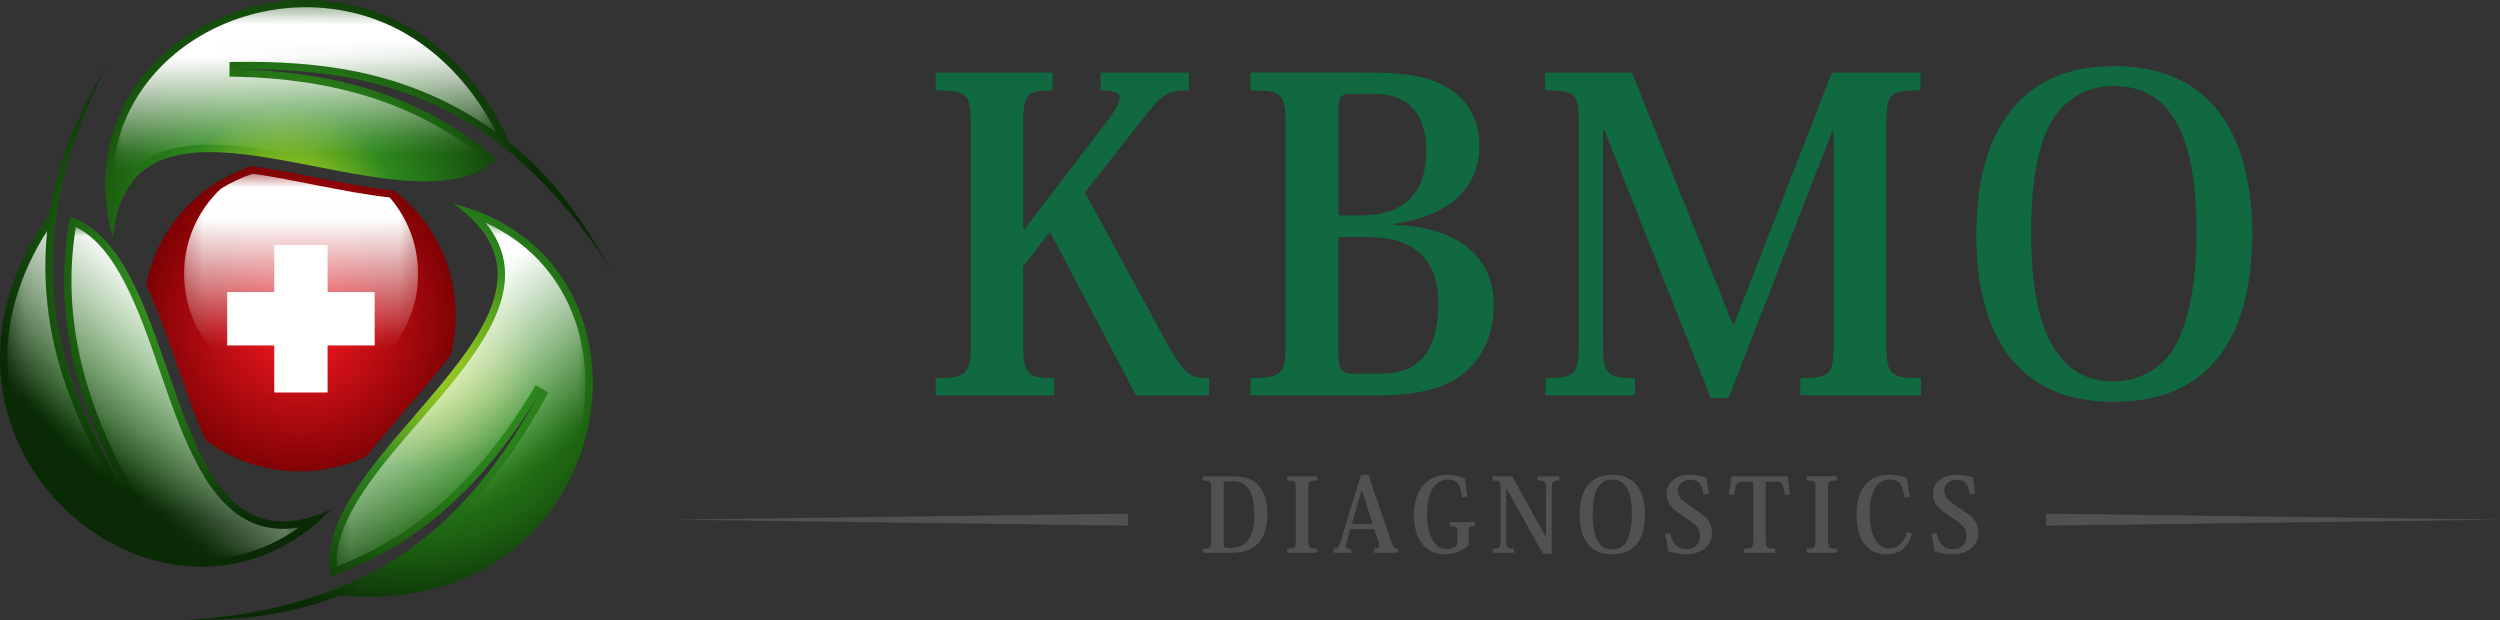 <?xml version="1.0" encoding="UTF-8"?>
<!DOCTYPE svg PUBLIC "-//W3C//DTD SVG 1.1//EN" "http://www.w3.org/Graphics/SVG/1.1/DTD/svg11.dtd">
<!-- Creator: CorelDRAW -->
<svg xmlns="http://www.w3.org/2000/svg" xml:space="preserve" width="147.92mm" height="36.708mm" style="shape-rendering:geometricPrecision; text-rendering:geometricPrecision; image-rendering:optimizeQuality; fill-rule:evenodd; clip-rule:evenodd"
viewBox="0 0 153.449 38.08"
 xmlns:xlink="http://www.w3.org/1999/xlink">
 <rect x="0" y="0" width="153.449" height="38.08" fill="#333333" stroke="none"/>
 <defs>
  <style type="text/css">
   <![CDATA[
    .fil7 {fill:white}
    .fil2 {fill:#515151}
    .fil0 {fill:#106940;fill-rule:nonzero}
    .fil1 {fill:#515151;fill-rule:nonzero}
    .fil6 {fill:url(#id8)}
    .fil4 {fill:url(#id9)}
    .fil3 {fill:url(#id10)}
    .fil5 {fill:url(#id11)}
   ]]>
  </style>
   <mask id="id0">
  <linearGradient id="id1" gradientUnits="userSpaceOnUse" x1="12.88" y1="19.972" x2="5.919" y2="28.297">
   <stop offset="0" style="stop-opacity:1; stop-color:white"/>
   <stop offset="1" style="stop-opacity:0; stop-color:white"/>
  </linearGradient>
    <rect style="fill:url(#id1)" x="0.345" y="13.833" width="18.108" height="20.603"/>
   </mask>
   <mask id="id2">
  <linearGradient id="id3" gradientUnits="userSpaceOnUse" x1="18.553" y1="3.287" x2="18.832" y2="9.491">
   <stop offset="0" style="stop-opacity:1; stop-color:white"/>
   <stop offset="1" style="stop-opacity:0; stop-color:white"/>
  </linearGradient>
    <rect style="fill:url(#id3)" x="6.806" y="0.34" width="23.772" height="12.098"/>
   </mask>
   <mask id="id4">
  <linearGradient id="id5" gradientUnits="userSpaceOnUse" x1="25.087" y1="20.535" x2="31.512" y2="29.306">
   <stop offset="0" style="stop-opacity:1; stop-color:white"/>
   <stop offset="1" style="stop-opacity:0; stop-color:white"/>
  </linearGradient>
    <rect style="fill:url(#id5)" x="20.564" y="13.562" width="15.471" height="22.718"/>
   </mask>
   <mask id="id6">
  <linearGradient id="id7" gradientUnits="userSpaceOnUse" x1="18.481" y1="13.463" x2="18.481" y2="21.195">
   <stop offset="0" style="stop-opacity:1; stop-color:white"/>
   <stop offset="1" style="stop-opacity:0; stop-color:white"/>
  </linearGradient>
    <rect style="fill:url(#id7)" x="11.193" y="10.56" width="14.575" height="13.538"/>
   </mask>
  <radialGradient id="id8" gradientUnits="userSpaceOnUse" cx="14.848" cy="16.637" r="15.377" fx="14.848" fy="16.637">
   <stop offset="0" style="stop-color:#E2F130"/>
   <stop offset="0.078" style="stop-color:#B0D822"/>
   <stop offset="0.259" style="stop-color:#6FB020"/>
   <stop offset="0.439" style="stop-color:#2E881E"/>
   <stop offset="0.729" style="stop-color:#1B5D10"/>
   <stop offset="1" style="stop-color:#092A05"/>
  </radialGradient>
  <radialGradient id="id9" gradientUnits="userSpaceOnUse" xlink:href="#id8" cx="25.529" cy="21.466" r="16.773" fx="25.529" fy="21.466">
  </radialGradient>
  <radialGradient id="id10" gradientUnits="userSpaceOnUse" cx="18.47" cy="19.565" r="10.42" fx="18.47" fy="19.565">
   <stop offset="0" style="stop-color:#FF1923"/>
   <stop offset="1" style="stop-color:#740001"/>
  </radialGradient>
  <radialGradient id="id11" gradientUnits="userSpaceOnUse" xlink:href="#id8" cx="17.6" cy="13.279" r="15.473" fx="17.6" fy="13.279">
  </radialGradient>
 </defs>
 <g id="Layer_x0020_1">
  <path class="fil0" d="M70.501 6.846c0.305,-0.394 0.58,-0.682 0.823,-0.867 0.243,-0.19 0.496,-0.31 0.752,-0.363 0.257,-0.053 0.553,-0.08 0.894,-0.071l0 -1.089 -5.417 0 0 1.089c0.412,-0.004 0.708,0.035 0.894,0.111 0.186,0.071 0.279,0.195 0.274,0.367 -0.004,0.173 -0.089,0.398 -0.261,0.682 -0.173,0.279 -0.412,0.62 -0.721,1.018l-4.86 6.347 -0.08 0 0 -6.32c-0.004,-0.487 0.013,-0.881 0.053,-1.173 0.04,-0.296 0.12,-0.518 0.243,-0.668 0.12,-0.146 0.301,-0.248 0.544,-0.297 0.243,-0.049 0.562,-0.071 0.965,-0.066l0 -1.089 -7.17 0 0 1.089c0.487,-0.004 0.876,0.018 1.164,0.062 0.292,0.049 0.509,0.142 0.651,0.288 0.142,0.146 0.235,0.367 0.279,0.659 0.044,0.292 0.062,0.682 0.058,1.169l0 13.278c0.004,0.482 -0.013,0.867 -0.058,1.164 -0.044,0.292 -0.137,0.513 -0.279,0.664 -0.142,0.151 -0.359,0.252 -0.651,0.305 -0.288,0.049 -0.677,0.075 -1.164,0.071l0 1.062 7.276 0 0 -1.062c-0.429,0.004 -0.77,-0.022 -1.027,-0.071 -0.257,-0.053 -0.447,-0.155 -0.575,-0.305 -0.128,-0.155 -0.212,-0.381 -0.252,-0.677 -0.044,-0.297 -0.062,-0.69 -0.057,-1.177l0 -4.621 1.646 -2.124 5.285 10.038 4.488 0 0 -1.062c-0.288,0.004 -0.536,-0.018 -0.748,-0.062 -0.208,-0.044 -0.403,-0.137 -0.58,-0.279 -0.177,-0.142 -0.367,-0.354 -0.562,-0.633 -0.195,-0.283 -0.425,-0.655 -0.686,-1.124l-5.046 -9.295 3.904 -4.966zm8.409 14.128c0.004,0.487 -0.013,0.881 -0.058,1.177 -0.044,0.296 -0.137,0.522 -0.279,0.677 -0.142,0.151 -0.359,0.252 -0.651,0.305 -0.288,0.049 -0.677,0.075 -1.164,0.071l0 1.062 7.808 0c0.943,0 1.766,-0.062 2.465,-0.186 0.704,-0.12 1.306,-0.301 1.815,-0.54 0.505,-0.243 0.938,-0.54 1.297,-0.894 0.504,-0.491 0.89,-1.062 1.151,-1.722 0.257,-0.659 0.39,-1.412 0.39,-2.262 -0.004,-0.961 -0.243,-1.797 -0.717,-2.51 -0.478,-0.717 -1.173,-1.275 -2.089,-1.682 -0.916,-0.407 -2.031,-0.629 -3.355,-0.668l0 -0.053c1.076,-0.164 1.961,-0.42 2.651,-0.761 0.695,-0.345 1.23,-0.744 1.615,-1.199 0.385,-0.456 0.651,-0.934 0.801,-1.434 0.15,-0.5 0.221,-0.987 0.217,-1.465 -0.004,-0.735 -0.159,-1.381 -0.456,-1.939 -0.301,-0.562 -0.704,-1.022 -1.217,-1.381 -0.429,-0.305 -0.898,-0.54 -1.412,-0.704 -0.513,-0.159 -1.102,-0.27 -1.77,-0.328 -0.664,-0.062 -1.434,-0.089 -2.315,-0.084l-6.878 0 0 1.089c0.487,-0.004 0.876,0.018 1.164,0.062 0.292,0.049 0.509,0.146 0.651,0.292 0.142,0.146 0.235,0.367 0.279,0.664 0.044,0.297 0.062,0.69 0.058,1.186l0 13.225zm5.364 -15.217c0.677,-0.004 1.257,0.115 1.744,0.359 0.487,0.243 0.863,0.624 1.124,1.142 0.261,0.513 0.394,1.182 0.398,2.005 -0.004,0.819 -0.128,1.487 -0.367,2.009 -0.239,0.518 -0.553,0.921 -0.943,1.204 -0.39,0.283 -0.814,0.478 -1.279,0.589 -0.46,0.106 -0.916,0.159 -1.368,0.155l-1.434 0 0 -6.506c-0.004,-0.23 0.013,-0.416 0.049,-0.558 0.035,-0.137 0.106,-0.239 0.221,-0.305 0.115,-0.062 0.292,-0.093 0.527,-0.093l1.328 0zm-0.319 8.79c0.819,0.004 1.509,0.115 2.067,0.328 0.558,0.212 1,0.509 1.332,0.881 0.332,0.372 0.571,0.797 0.717,1.279 0.146,0.478 0.217,0.987 0.212,1.523 0.004,0.549 -0.04,1.084 -0.133,1.602 -0.093,0.518 -0.266,0.987 -0.518,1.408 -0.252,0.416 -0.606,0.748 -1.076,0.996 -0.465,0.243 -1.067,0.372 -1.806,0.376l-1.647 0c-0.252,0.004 -0.451,-0.031 -0.589,-0.102 -0.142,-0.071 -0.239,-0.204 -0.292,-0.398 -0.053,-0.19 -0.08,-0.469 -0.075,-0.828l0 -7.064 1.806 0zm22.483 5.338l-0.08 0 -6.187 -15.429 -5.338 0 0 1.089c0.474,-0.004 0.85,0.018 1.129,0.062 0.283,0.044 0.491,0.137 0.624,0.279 0.137,0.142 0.226,0.35 0.266,0.633 0.04,0.283 0.058,0.655 0.053,1.124l0 13.358c0.004,0.482 -0.013,0.867 -0.053,1.164 -0.04,0.292 -0.128,0.513 -0.261,0.664 -0.133,0.151 -0.341,0.252 -0.615,0.305 -0.274,0.049 -0.646,0.075 -1.115,0.071l0 1.062 5.497 0 0 -1.062c-0.447,0.004 -0.806,-0.022 -1.071,-0.071 -0.261,-0.053 -0.46,-0.155 -0.589,-0.305 -0.128,-0.15 -0.212,-0.372 -0.252,-0.664 -0.04,-0.297 -0.057,-0.682 -0.053,-1.164l0 -13.012 0.08 0 6.533 16.438 1.089 0 6.373 -16.385 0.08 0 0 12.959c0.004,0.482 -0.013,0.867 -0.049,1.164 -0.04,0.292 -0.124,0.513 -0.257,0.664 -0.133,0.151 -0.336,0.252 -0.611,0.305 -0.279,0.049 -0.655,0.075 -1.129,0.071l0 1.062 7.409 0 0 -1.062c-0.487,0.004 -0.872,-0.018 -1.16,-0.066 -0.288,-0.049 -0.5,-0.151 -0.637,-0.297 -0.142,-0.15 -0.23,-0.372 -0.27,-0.668 -0.044,-0.292 -0.062,-0.686 -0.058,-1.173l0 -13.251c-0.004,-0.496 0.013,-0.89 0.053,-1.186 0.035,-0.296 0.124,-0.518 0.261,-0.664 0.133,-0.146 0.341,-0.243 0.629,-0.292 0.283,-0.044 0.668,-0.066 1.155,-0.062l0 -1.089 -5.444 0 -6.002 15.429zm23.307 4.78c1.323,-0.009 2.47,-0.195 3.435,-0.567 0.965,-0.372 1.77,-0.885 2.425,-1.545 0.651,-0.659 1.173,-1.425 1.558,-2.293 0.39,-0.872 0.664,-1.806 0.832,-2.811 0.168,-1 0.252,-2.031 0.248,-3.089 0.004,-0.819 -0.049,-1.638 -0.155,-2.461 -0.111,-0.819 -0.288,-1.615 -0.535,-2.381 -0.252,-0.77 -0.589,-1.483 -1.009,-2.142 -0.42,-0.659 -0.947,-1.239 -1.571,-1.735 -0.629,-0.496 -1.372,-0.881 -2.235,-1.16 -0.863,-0.279 -1.863,-0.42 -2.992,-0.425 -1.244,0.004 -2.337,0.181 -3.275,0.531 -0.938,0.354 -1.735,0.845 -2.394,1.483 -0.655,0.633 -1.191,1.381 -1.598,2.244 -0.412,0.859 -0.708,1.797 -0.898,2.824 -0.186,1.022 -0.279,2.098 -0.279,3.222 -0.004,1.514 0.15,2.899 0.465,4.152 0.314,1.257 0.806,2.341 1.478,3.262 0.673,0.916 1.545,1.624 2.616,2.129 1.075,0.5 2.368,0.752 3.886,0.761zm0 -19.386c0.748,0.004 1.399,0.137 1.943,0.394 0.544,0.261 1.005,0.62 1.381,1.075 0.372,0.456 0.673,0.983 0.907,1.576 0.23,0.598 0.407,1.235 0.531,1.912 0.12,0.677 0.204,1.368 0.248,2.067 0.044,0.704 0.066,1.39 0.062,2.058 0,1.045 -0.058,2.023 -0.168,2.926 -0.115,0.903 -0.283,1.722 -0.513,2.452 -0.226,0.735 -0.513,1.368 -0.859,1.899 -0.416,0.549 -0.929,0.983 -1.54,1.297 -0.611,0.314 -1.284,0.478 -2.018,0.482 -0.748,-0.004 -1.399,-0.151 -1.943,-0.429 -0.544,-0.279 -1,-0.664 -1.372,-1.146 -0.372,-0.482 -0.673,-1.031 -0.903,-1.646 -0.226,-0.615 -0.403,-1.261 -0.522,-1.939 -0.12,-0.677 -0.204,-1.35 -0.243,-2.018 -0.044,-0.664 -0.066,-1.292 -0.062,-1.877 0,-1.279 0.062,-2.39 0.186,-3.337 0.124,-0.943 0.305,-1.748 0.54,-2.408 0.23,-0.664 0.514,-1.208 0.841,-1.638 0.314,-0.39 0.637,-0.699 0.965,-0.929 0.332,-0.226 0.651,-0.398 0.969,-0.509 0.314,-0.111 0.606,-0.182 0.876,-0.217 0.27,-0.035 0.5,-0.049 0.695,-0.044z"/>
  <path class="fil1" d="M75.549 33.928c0.29,-0.001 0.542,-0.026 0.757,-0.076 0.215,-0.05 0.4,-0.124 0.558,-0.218 0.156,-0.094 0.293,-0.208 0.409,-0.341 0.122,-0.144 0.22,-0.306 0.296,-0.488 0.076,-0.183 0.132,-0.383 0.168,-0.597 0.036,-0.215 0.052,-0.441 0.052,-0.681 0.001,-0.367 -0.045,-0.699 -0.138,-0.999 -0.093,-0.3 -0.24,-0.557 -0.44,-0.768 -0.121,-0.122 -0.254,-0.22 -0.4,-0.298 -0.147,-0.076 -0.313,-0.134 -0.5,-0.17 -0.188,-0.037 -0.4,-0.055 -0.64,-0.055l-1.836 0 0 0.258c0.117,-0.001 0.21,0.004 0.279,0.015 0.069,0.012 0.119,0.034 0.153,0.068 0.032,0.035 0.054,0.087 0.064,0.156 0.01,0.069 0.015,0.161 0.014,0.277l0 3.144c0.001,0.114 -0.003,0.205 -0.014,0.276 -0.009,0.069 -0.031,0.122 -0.064,0.157 -0.034,0.036 -0.084,0.06 -0.153,0.072 -0.069,0.012 -0.161,0.018 -0.279,0.017l0 0.252 1.717 0zm0.107 -4.396c0.313,0.001 0.568,0.083 0.765,0.244 0.196,0.162 0.341,0.397 0.432,0.706 0.092,0.308 0.137,0.683 0.136,1.125 -0.001,0.333 -0.029,0.617 -0.085,0.853 -0.055,0.235 -0.131,0.43 -0.226,0.583 -0.096,0.153 -0.205,0.273 -0.327,0.358 -0.122,0.086 -0.249,0.146 -0.384,0.18 -0.134,0.035 -0.267,0.051 -0.399,0.05l-0.233 0c-0.064,0.001 -0.112,-0.007 -0.146,-0.026 -0.032,-0.019 -0.054,-0.057 -0.065,-0.113 -0.012,-0.058 -0.017,-0.143 -0.016,-0.257l0 -3.383c-0.001,-0.089 0.004,-0.157 0.015,-0.203 0.011,-0.047 0.029,-0.079 0.059,-0.094 0.029,-0.017 0.072,-0.024 0.128,-0.023l0.346 0zm3.34 4.396l1.849 0 0 -0.252c-0.124,0.001 -0.221,-0.005 -0.295,-0.017 -0.072,-0.013 -0.127,-0.037 -0.162,-0.072 -0.036,-0.036 -0.059,-0.088 -0.069,-0.157 -0.01,-0.07 -0.016,-0.161 -0.015,-0.276l0 -3.144c-0.001,-0.115 0.004,-0.207 0.015,-0.277 0.01,-0.069 0.034,-0.122 0.069,-0.156 0.036,-0.035 0.09,-0.057 0.162,-0.068 0.073,-0.01 0.171,-0.016 0.295,-0.015l0 -0.258 -1.843 0 0 0.258c0.124,-0.001 0.221,0.004 0.293,0.015 0.072,0.012 0.126,0.034 0.16,0.068 0.035,0.035 0.057,0.087 0.067,0.156 0.01,0.069 0.015,0.161 0.014,0.277l0 3.144c0.001,0.114 -0.003,0.205 -0.014,0.276 -0.011,0.069 -0.033,0.122 -0.068,0.157 -0.035,0.036 -0.089,0.06 -0.162,0.072 -0.073,0.012 -0.172,0.018 -0.297,0.017l0 0.252zm5.61 -0.667c0.016,0.05 0.028,0.096 0.037,0.137 0.009,0.041 0.014,0.076 0.014,0.108 0.002,0.06 -0.022,0.103 -0.071,0.13 -0.049,0.027 -0.134,0.04 -0.256,0.04l0 0.252 1.478 0 0 -0.252c-0.072,0.001 -0.132,-0.009 -0.179,-0.031 -0.047,-0.023 -0.089,-0.067 -0.126,-0.132 -0.037,-0.064 -0.075,-0.158 -0.116,-0.283l-1.396 -4.088 -0.453 0 -1.277 4.176c-0.03,0.095 -0.062,0.17 -0.095,0.221 -0.034,0.052 -0.073,0.089 -0.12,0.109 -0.046,0.02 -0.105,0.029 -0.175,0.028l0 0.252 1.063 0 0 -0.252c-0.115,0.002 -0.198,-0.009 -0.247,-0.032 -0.05,-0.024 -0.074,-0.069 -0.073,-0.137 0,-0.035 0.006,-0.079 0.017,-0.131 0.012,-0.054 0.027,-0.114 0.046,-0.184l0.195 -0.711 1.49 0 0.245 0.78zm-1.629 -1.094l0.597 -2.063 0.019 0 0.667 2.063 -1.283 0zm7.088 -1.698c-0.031,-0.189 -0.061,-0.373 -0.087,-0.556 -0.026,-0.181 -0.048,-0.364 -0.064,-0.545 -0.16,-0.067 -0.326,-0.122 -0.496,-0.162 -0.171,-0.042 -0.347,-0.063 -0.529,-0.064 -0.281,0.001 -0.532,0.041 -0.758,0.121 -0.224,0.08 -0.421,0.193 -0.589,0.34 -0.169,0.147 -0.309,0.321 -0.422,0.522 -0.112,0.201 -0.197,0.424 -0.253,0.67 -0.057,0.245 -0.085,0.505 -0.085,0.782 0,0.279 0.024,0.542 0.074,0.788 0.049,0.246 0.124,0.471 0.225,0.673 0.101,0.203 0.227,0.377 0.381,0.524 0.154,0.147 0.334,0.26 0.543,0.341 0.208,0.08 0.443,0.12 0.707,0.121 0.192,-0.001 0.375,-0.025 0.55,-0.073 0.175,-0.049 0.337,-0.115 0.486,-0.199 0.149,-0.084 0.279,-0.179 0.391,-0.287l0 -0.843c-0.002,-0.098 0.005,-0.169 0.021,-0.215 0.015,-0.046 0.049,-0.076 0.101,-0.088 0.052,-0.014 0.134,-0.02 0.243,-0.018l0 -0.258 -1.522 0 0 0.258c0.106,-0.001 0.191,0.003 0.254,0.013 0.063,0.009 0.109,0.027 0.139,0.054 0.03,0.028 0.05,0.069 0.06,0.124 0.009,0.055 0.014,0.128 0.013,0.218l0 0.736c-0.052,0.045 -0.111,0.086 -0.177,0.124 -0.066,0.038 -0.14,0.069 -0.222,0.092 -0.082,0.023 -0.173,0.035 -0.274,0.036 -0.159,-0.001 -0.303,-0.039 -0.43,-0.114 -0.128,-0.076 -0.239,-0.18 -0.333,-0.315 -0.095,-0.135 -0.174,-0.293 -0.237,-0.475 -0.063,-0.181 -0.11,-0.378 -0.141,-0.592 -0.031,-0.213 -0.047,-0.435 -0.047,-0.667 0.001,-0.331 0.032,-0.626 0.094,-0.886 0.062,-0.259 0.149,-0.479 0.262,-0.66 0.112,-0.18 0.246,-0.318 0.399,-0.412 0.154,-0.094 0.324,-0.143 0.508,-0.143 0.163,0 0.298,0.024 0.4,0.071 0.104,0.047 0.186,0.116 0.246,0.21 0.062,0.092 0.11,0.207 0.147,0.343 0.037,0.136 0.07,0.292 0.1,0.471l0.321 -0.057zm1.547 -1.233l0 0.258c0.111,-0.001 0.199,0.003 0.265,0.013 0.066,0.01 0.115,0.031 0.148,0.065 0.032,0.034 0.053,0.084 0.064,0.153 0.01,0.069 0.015,0.161 0.014,0.279l0 3.151c0.001,0.115 -0.004,0.209 -0.015,0.278 -0.01,0.07 -0.032,0.123 -0.065,0.158 -0.032,0.035 -0.081,0.059 -0.146,0.07 -0.065,0.012 -0.151,0.017 -0.259,0.016l0 0.252 1.314 0 0 -0.252c-0.108,0.001 -0.194,-0.004 -0.258,-0.016 -0.064,-0.012 -0.112,-0.036 -0.144,-0.07 -0.032,-0.036 -0.052,-0.088 -0.063,-0.158 -0.01,-0.069 -0.015,-0.162 -0.014,-0.278l0 -3.188 0.013 0 2.239 4.025 0.541 0 0 -3.981c-0.001,-0.115 0.004,-0.207 0.016,-0.277 0.01,-0.069 0.031,-0.122 0.064,-0.156 0.031,-0.035 0.079,-0.057 0.14,-0.068 0.062,-0.01 0.144,-0.016 0.245,-0.015l0 -0.258 -1.321 0 0 0.258c0.109,-0.001 0.197,0.004 0.264,0.015 0.067,0.012 0.118,0.034 0.153,0.068 0.035,0.035 0.058,0.087 0.069,0.156 0.013,0.069 0.018,0.161 0.017,0.277l0 2.943 -0.013 0 -2.056 -3.717 -1.214 0zm7.346 4.786c0.313,-0.002 0.585,-0.046 0.813,-0.134 0.229,-0.088 0.419,-0.21 0.574,-0.366 0.154,-0.156 0.278,-0.337 0.369,-0.543 0.092,-0.206 0.157,-0.428 0.197,-0.665 0.04,-0.237 0.06,-0.481 0.059,-0.732 0.001,-0.194 -0.012,-0.388 -0.037,-0.583 -0.026,-0.194 -0.068,-0.383 -0.127,-0.564 -0.06,-0.182 -0.139,-0.351 -0.239,-0.507 -0.1,-0.156 -0.224,-0.293 -0.372,-0.411 -0.149,-0.117 -0.325,-0.209 -0.529,-0.275 -0.204,-0.066 -0.441,-0.1 -0.709,-0.101 -0.295,0.001 -0.553,0.043 -0.776,0.126 -0.222,0.084 -0.411,0.2 -0.567,0.351 -0.155,0.15 -0.282,0.327 -0.378,0.531 -0.097,0.203 -0.168,0.426 -0.213,0.669 -0.044,0.242 -0.066,0.497 -0.066,0.763 -0.001,0.358 0.036,0.686 0.11,0.983 0.074,0.298 0.191,0.554 0.35,0.772 0.159,0.217 0.366,0.385 0.619,0.504 0.255,0.118 0.561,0.178 0.92,0.18zm0 -4.591c0.177,0.001 0.331,0.033 0.46,0.093 0.129,0.062 0.238,0.147 0.327,0.255 0.088,0.108 0.159,0.233 0.215,0.373 0.054,0.141 0.096,0.292 0.126,0.453 0.028,0.16 0.048,0.324 0.059,0.489 0.01,0.167 0.016,0.329 0.015,0.487 0,0.247 -0.014,0.479 -0.04,0.693 -0.027,0.214 -0.067,0.408 -0.122,0.581 -0.053,0.174 -0.122,0.324 -0.203,0.45 -0.099,0.13 -0.22,0.233 -0.365,0.307 -0.145,0.074 -0.304,0.113 -0.478,0.114 -0.177,-0.001 -0.331,-0.036 -0.46,-0.102 -0.129,-0.066 -0.237,-0.157 -0.325,-0.271 -0.088,-0.114 -0.159,-0.244 -0.214,-0.39 -0.053,-0.146 -0.095,-0.299 -0.124,-0.459 -0.028,-0.16 -0.048,-0.32 -0.058,-0.478 -0.01,-0.157 -0.016,-0.306 -0.015,-0.444 0,-0.303 0.015,-0.566 0.044,-0.79 0.029,-0.223 0.072,-0.414 0.128,-0.57 0.054,-0.157 0.122,-0.286 0.199,-0.388 0.074,-0.092 0.151,-0.166 0.229,-0.22 0.079,-0.053 0.154,-0.094 0.229,-0.121 0.074,-0.026 0.144,-0.043 0.208,-0.051 0.064,-0.008 0.118,-0.012 0.165,-0.01zm3.233 3.358c0.038,0.147 0.073,0.305 0.106,0.474 0.032,0.17 0.061,0.357 0.083,0.564 0.11,0.038 0.225,0.071 0.348,0.101 0.123,0.029 0.248,0.052 0.377,0.069 0.128,0.017 0.255,0.025 0.382,0.025 0.26,-0.001 0.488,-0.037 0.687,-0.105 0.198,-0.068 0.364,-0.163 0.498,-0.284 0.134,-0.122 0.236,-0.261 0.304,-0.42 0.068,-0.159 0.103,-0.329 0.103,-0.511 -0.001,-0.163 -0.024,-0.311 -0.07,-0.444 -0.045,-0.132 -0.108,-0.251 -0.188,-0.354 -0.06,-0.081 -0.134,-0.157 -0.222,-0.232 -0.087,-0.073 -0.193,-0.153 -0.317,-0.238 -0.124,-0.085 -0.269,-0.183 -0.436,-0.298 -0.154,-0.104 -0.285,-0.197 -0.394,-0.279 -0.108,-0.082 -0.197,-0.159 -0.265,-0.234 -0.067,-0.074 -0.117,-0.152 -0.149,-0.234 -0.032,-0.082 -0.047,-0.175 -0.047,-0.279 0.001,-0.106 0.021,-0.199 0.06,-0.28 0.038,-0.082 0.091,-0.15 0.159,-0.205 0.068,-0.056 0.147,-0.098 0.235,-0.126 0.088,-0.028 0.182,-0.043 0.282,-0.043 0.139,-0.001 0.255,0.014 0.348,0.044 0.093,0.029 0.171,0.079 0.231,0.148 0.061,0.068 0.11,0.16 0.15,0.275 0.04,0.115 0.077,0.257 0.108,0.427l0.321 -0.05c-0.021,-0.123 -0.041,-0.242 -0.058,-0.361 -0.018,-0.118 -0.034,-0.229 -0.047,-0.335 -0.014,-0.106 -0.025,-0.2 -0.034,-0.285 -0.135,-0.054 -0.286,-0.096 -0.453,-0.128 -0.167,-0.031 -0.349,-0.047 -0.547,-0.048 -0.217,0.001 -0.407,0.025 -0.569,0.072 -0.161,0.046 -0.3,0.11 -0.412,0.19 -0.113,0.08 -0.204,0.17 -0.274,0.269 -0.069,0.1 -0.12,0.202 -0.151,0.309 -0.033,0.106 -0.047,0.21 -0.047,0.31 0,0.174 0.026,0.327 0.077,0.459 0.051,0.131 0.125,0.249 0.222,0.356 0.098,0.107 0.215,0.212 0.354,0.313 0.138,0.101 0.297,0.209 0.473,0.324 0.154,0.103 0.289,0.196 0.406,0.282 0.116,0.085 0.213,0.17 0.291,0.254 0.078,0.084 0.136,0.175 0.175,0.274 0.039,0.098 0.059,0.213 0.059,0.342 -0.001,0.132 -0.024,0.248 -0.069,0.35 -0.045,0.101 -0.107,0.185 -0.184,0.254 -0.078,0.068 -0.166,0.121 -0.264,0.155 -0.098,0.035 -0.2,0.052 -0.306,0.052 -0.129,0.001 -0.245,-0.014 -0.348,-0.045 -0.104,-0.03 -0.197,-0.083 -0.279,-0.157 -0.082,-0.073 -0.154,-0.175 -0.218,-0.304 -0.063,-0.13 -0.119,-0.291 -0.168,-0.487l-0.321 0.076zm6.798 -3.226c0.073,-0.001 0.136,0.002 0.189,0.008 0.052,0.007 0.096,0.024 0.133,0.05 0.037,0.026 0.069,0.068 0.096,0.126 0.027,0.058 0.052,0.136 0.078,0.237 0.024,0.101 0.049,0.229 0.076,0.384l0.308 0 -0.151 -1.132 -3.446 0 -0.151 1.132 0.314 0c0.026,-0.154 0.05,-0.281 0.073,-0.381 0.023,-0.101 0.048,-0.179 0.074,-0.237 0.026,-0.058 0.058,-0.101 0.094,-0.127 0.036,-0.027 0.081,-0.044 0.133,-0.051 0.052,-0.007 0.116,-0.01 0.191,-0.009l0.61 0 0 3.591c0.001,0.115 -0.003,0.209 -0.014,0.278 -0.01,0.07 -0.034,0.123 -0.07,0.158 -0.037,0.035 -0.094,0.059 -0.173,0.07 -0.079,0.012 -0.187,0.017 -0.322,0.016l0 0.252 1.931 0 0 -0.252c-0.137,0.001 -0.245,-0.004 -0.325,-0.016 -0.08,-0.012 -0.137,-0.036 -0.175,-0.07 -0.038,-0.036 -0.061,-0.088 -0.071,-0.158 -0.01,-0.069 -0.015,-0.162 -0.014,-0.278l0 -3.591 0.61 0zm1.906 4.364l1.849 0 0 -0.252c-0.124,0.001 -0.221,-0.005 -0.295,-0.017 -0.072,-0.013 -0.127,-0.037 -0.162,-0.072 -0.036,-0.036 -0.059,-0.088 -0.069,-0.157 -0.01,-0.07 -0.016,-0.161 -0.015,-0.276l0 -3.144c-0.001,-0.115 0.004,-0.207 0.015,-0.277 0.01,-0.069 0.034,-0.122 0.069,-0.156 0.036,-0.035 0.09,-0.057 0.162,-0.068 0.073,-0.01 0.171,-0.016 0.295,-0.015l0 -0.258 -1.842 0 0 0.258c0.124,-0.001 0.221,0.004 0.293,0.015 0.072,0.012 0.126,0.034 0.16,0.068 0.035,0.035 0.057,0.087 0.067,0.156 0.01,0.069 0.015,0.161 0.014,0.277l0 3.144c0.001,0.114 -0.003,0.205 -0.014,0.276 -0.01,0.069 -0.032,0.122 -0.068,0.157 -0.035,0.036 -0.089,0.06 -0.162,0.072 -0.073,0.012 -0.172,0.018 -0.297,0.017l0 0.252zm6.327 -3.446c-0.035,-0.187 -0.066,-0.375 -0.093,-0.565 -0.028,-0.19 -0.051,-0.374 -0.07,-0.554 -0.149,-0.061 -0.288,-0.106 -0.419,-0.138 -0.13,-0.031 -0.251,-0.053 -0.361,-0.065 -0.111,-0.012 -0.212,-0.018 -0.302,-0.017 -0.427,0.001 -0.791,0.093 -1.092,0.278 -0.302,0.184 -0.532,0.456 -0.692,0.813 -0.159,0.357 -0.24,0.797 -0.241,1.317 0.001,0.543 0.074,0.998 0.22,1.365 0.146,0.367 0.36,0.643 0.642,0.828 0.282,0.185 0.628,0.279 1.038,0.279 0.141,0.001 0.285,-0.018 0.432,-0.058 0.147,-0.039 0.289,-0.106 0.427,-0.201 0.137,-0.094 0.262,-0.225 0.374,-0.391 0.112,-0.166 0.204,-0.375 0.277,-0.627l-0.314 -0.075c-0.026,0.089 -0.06,0.18 -0.101,0.274 -0.042,0.092 -0.091,0.182 -0.15,0.268 -0.059,0.087 -0.127,0.165 -0.205,0.233 -0.08,0.069 -0.17,0.124 -0.27,0.164 -0.102,0.041 -0.216,0.061 -0.343,0.062 -0.156,0.001 -0.306,-0.039 -0.451,-0.118 -0.145,-0.081 -0.275,-0.206 -0.391,-0.379 -0.115,-0.172 -0.206,-0.396 -0.275,-0.672 -0.068,-0.277 -0.103,-0.609 -0.104,-1 -0.001,-0.132 0.005,-0.275 0.018,-0.427 0.013,-0.152 0.036,-0.305 0.068,-0.459 0.032,-0.155 0.078,-0.303 0.136,-0.443 0.059,-0.141 0.135,-0.267 0.226,-0.378 0.092,-0.111 0.204,-0.199 0.336,-0.263 0.132,-0.065 0.288,-0.098 0.466,-0.099 0.167,0 0.302,0.025 0.405,0.076 0.104,0.05 0.186,0.124 0.244,0.219 0.06,0.096 0.108,0.213 0.144,0.35 0.036,0.137 0.069,0.293 0.101,0.468l0.321 -0.063zm1.321 2.308c0.038,0.147 0.073,0.305 0.106,0.474 0.032,0.17 0.061,0.357 0.083,0.564 0.11,0.038 0.225,0.071 0.348,0.101 0.123,0.029 0.248,0.052 0.377,0.069 0.128,0.017 0.255,0.025 0.381,0.025 0.26,-0.001 0.489,-0.037 0.687,-0.105 0.198,-0.068 0.364,-0.163 0.498,-0.284 0.134,-0.122 0.236,-0.261 0.304,-0.42 0.068,-0.159 0.103,-0.329 0.103,-0.511 -0.001,-0.163 -0.024,-0.311 -0.07,-0.444 -0.045,-0.132 -0.108,-0.251 -0.188,-0.354 -0.06,-0.081 -0.134,-0.157 -0.222,-0.232 -0.087,-0.073 -0.193,-0.153 -0.317,-0.238 -0.124,-0.085 -0.269,-0.183 -0.436,-0.298 -0.154,-0.104 -0.285,-0.197 -0.394,-0.279 -0.108,-0.082 -0.197,-0.159 -0.265,-0.234 -0.067,-0.074 -0.117,-0.152 -0.149,-0.234 -0.031,-0.082 -0.047,-0.175 -0.047,-0.279 0.001,-0.106 0.021,-0.199 0.06,-0.28 0.038,-0.082 0.091,-0.15 0.159,-0.205 0.068,-0.056 0.147,-0.098 0.235,-0.126 0.088,-0.028 0.182,-0.043 0.282,-0.043 0.139,-0.001 0.255,0.014 0.348,0.044 0.093,0.029 0.171,0.079 0.231,0.148 0.061,0.068 0.11,0.16 0.15,0.275 0.04,0.115 0.076,0.257 0.108,0.427l0.321 -0.05c-0.021,-0.123 -0.041,-0.242 -0.058,-0.361 -0.018,-0.118 -0.034,-0.229 -0.047,-0.335 -0.014,-0.106 -0.025,-0.2 -0.034,-0.285 -0.135,-0.054 -0.286,-0.096 -0.453,-0.128 -0.167,-0.031 -0.349,-0.047 -0.547,-0.048 -0.217,0.001 -0.407,0.025 -0.569,0.072 -0.161,0.046 -0.3,0.11 -0.412,0.19 -0.113,0.08 -0.204,0.17 -0.274,0.269 -0.069,0.1 -0.12,0.202 -0.151,0.309 -0.032,0.106 -0.047,0.21 -0.047,0.31 0,0.174 0.026,0.327 0.077,0.459 0.051,0.131 0.125,0.249 0.222,0.356 0.098,0.107 0.215,0.212 0.354,0.313 0.138,0.101 0.297,0.209 0.473,0.324 0.154,0.103 0.289,0.196 0.406,0.282 0.116,0.085 0.213,0.17 0.291,0.254 0.078,0.084 0.136,0.175 0.175,0.274 0.039,0.098 0.059,0.213 0.059,0.342 -0.001,0.132 -0.024,0.248 -0.069,0.35 -0.045,0.101 -0.107,0.185 -0.185,0.254 -0.077,0.068 -0.166,0.121 -0.264,0.155 -0.097,0.035 -0.2,0.052 -0.306,0.052 -0.129,0.001 -0.245,-0.014 -0.348,-0.045 -0.104,-0.03 -0.197,-0.083 -0.279,-0.157 -0.082,-0.073 -0.154,-0.175 -0.218,-0.304 -0.063,-0.13 -0.12,-0.291 -0.168,-0.487l-0.321 0.076z"/>
  <polygon class="fil2" points="153.449,31.896 139.524,32.08 125.599,32.264 125.599,31.896 125.599,31.527 139.524,31.712 "/>
  <polygon class="fil2" points="41.385,31.896 55.31,32.08 69.235,32.264 69.235,31.896 69.235,31.527 55.31,31.712 "/>
  <path class="fil3" d="M24.158 11.686c2.316,1.751 3.813,4.528 3.813,7.655 0,0.854 -0.112,1.682 -0.322,2.471 -0.887,1.19 -1.89,2.325 -2.846,3.433 -0.773,0.896 -1.566,1.81 -2.304,2.759 -1.248,0.595 -2.645,0.928 -4.119,0.928 -2.162,0 -4.157,-0.716 -5.761,-1.923 -0.702,-1.526 -1.25,-3.169 -1.797,-4.741 -0.555,-1.596 -1.123,-3.246 -1.853,-4.784 0.677,-3.449 3.203,-6.236 6.503,-7.285 1.348,0.183 2.701,0.461 4.014,0.717 1.53,0.298 3.105,0.61 4.671,0.77z"/>
  <path class="fil4" d="M20.302 35.375c4.662,-1.625 8.995,-4.9 12.739,-11.116 -4.081,7.356 -9.518,13.103 -21.887,13.821 3.131,-0.015 6.295,-0.194 9.689,-1.525 17.343,1.555 20.897,-20.557 6.984,-24.051 9.493,6.689 -9.05,15.345 -7.525,22.871z"/>
  <path class="fil5" d="M30.516 9.795c-3.725,-3.241 -8.719,-5.375 -15.973,-5.54 8.411,-0.109 16.1,1.758 22.863,12.139 -1.567,-2.711 -3.293,-5.368 -6.134,-7.654 -7.26,-15.827 -28.219,-7.935 -24.346,5.877 1.094,-11.561 17.814,0.238 23.59,-4.821z"/>
  <path class="fil6" d="M4.303 13.301c-0.926,4.85 -0.258,10.239 3.25,16.591 -4.327,-7.214 -6.583,-14.797 -1.015,-25.866 -1.554,2.718 -2.982,5.547 -3.528,9.152 -10.024,14.238 7.343,28.379 17.33,18.081 -10.541,4.872 -8.758,-15.514 -16.037,-17.959z"/>
  <polygon class="fil7" points="16.833,15.04 20.107,15.04 20.107,17.928 22.996,17.928 22.996,21.202 20.107,21.202 20.107,24.091 16.833,24.091 16.833,21.202 13.945,21.202 13.945,17.928 16.833,17.928 "/>
  <path class="fil7" style="mask:url(#id0)" d="M4.653 13.937c-0.912,5.586 0.581,10.814 3.299,15.736l0.216 0.392 -0.775 0.446 -0.23 -0.384c-1.254,-2.091 -2.371,-4.272 -3.16,-6.584 -1.099,-3.221 -1.412,-6.327 -1.108,-9.375 -2.506,3.939 -3.34,8.569 -1.302,12.958 1.711,3.684 5.259,6.525 9.314,7.102 2.728,0.388 5.294,-0.32 7.442,-1.85 -1.022,0.172 -2.062,0.099 -3.051,-0.38 -1.539,-0.746 -2.575,-2.282 -3.328,-3.763 -0.901,-1.77 -1.553,-3.726 -2.205,-5.601 -0.622,-1.788 -1.261,-3.659 -2.138,-5.339 -0.672,-1.286 -1.601,-2.664 -2.932,-3.337 -0.015,-0.007 -0.029,-0.015 -0.044,-0.022z"/>
  <path class="fil7" style="mask:url(#id2)" d="M29.791 9.777c-4.375,-3.606 -9.626,-4.94 -15.259,-5.067l-0.447 -0.01 0.004 -0.894 0.447 -0.006c2.438,-0.032 4.885,0.101 7.279,0.582 3.336,0.671 6.178,1.964 8.659,3.76 -2.142,-4.148 -5.724,-7.199 -10.543,-7.645 -4.044,-0.375 -8.285,1.261 -10.824,4.476 -1.719,2.176 -2.396,4.733 -2.149,7.362 0.364,-0.968 0.95,-1.828 1.866,-2.445 1.419,-0.955 3.268,-1.077 4.926,-0.983 1.983,0.112 4.001,0.533 5.949,0.913 1.858,0.363 3.797,0.752 5.69,0.839 1.449,0.066 3.107,-0.043 4.359,-0.854 0.014,-0.009 0.027,-0.018 0.041,-0.027z"/>
  <path class="fil7" style="mask:url(#id4)" d="M20.677 34.754c5.303,-2.008 9.067,-5.904 11.974,-10.73l0.231 -0.383 0.774 0.448 -0.217 0.391c-1.183,2.132 -2.512,4.19 -4.119,6.03 -2.239,2.563 -4.772,4.388 -7.563,5.65 4.664,0.199 9.091,-1.395 11.871,-5.356 2.331,-3.322 3.017,-7.82 1.488,-11.618 -1.036,-2.573 -2.919,-4.429 -5.324,-5.52 0.66,0.797 1.116,1.732 1.196,2.834 0.124,1.706 -0.688,3.371 -1.593,4.764 -1.082,1.666 -2.449,3.209 -3.746,4.711 -1.237,1.433 -2.537,2.923 -3.553,4.523 -0.777,1.225 -1.505,2.719 -1.422,4.208 0.001,0.016 0.002,0.033 0.003,0.049z"/>
  <path class="fil7" style="mask:url(#id6)" d="M23.92 12.119c-1.519,-0.166 -3.022,-0.463 -4.52,-0.756 -1.291,-0.252 -2.582,-0.518 -3.886,-0.699 -0.695,0.229 -1.351,0.54 -1.959,0.919 -1.39,1.31 -2.258,3.168 -2.258,5.228 0,3.967 3.217,7.184 7.184,7.184 3.967,0 7.184,-3.217 7.184,-7.184 0,-1.793 -0.658,-3.434 -1.745,-4.692z"/>
 </g>
</svg>
